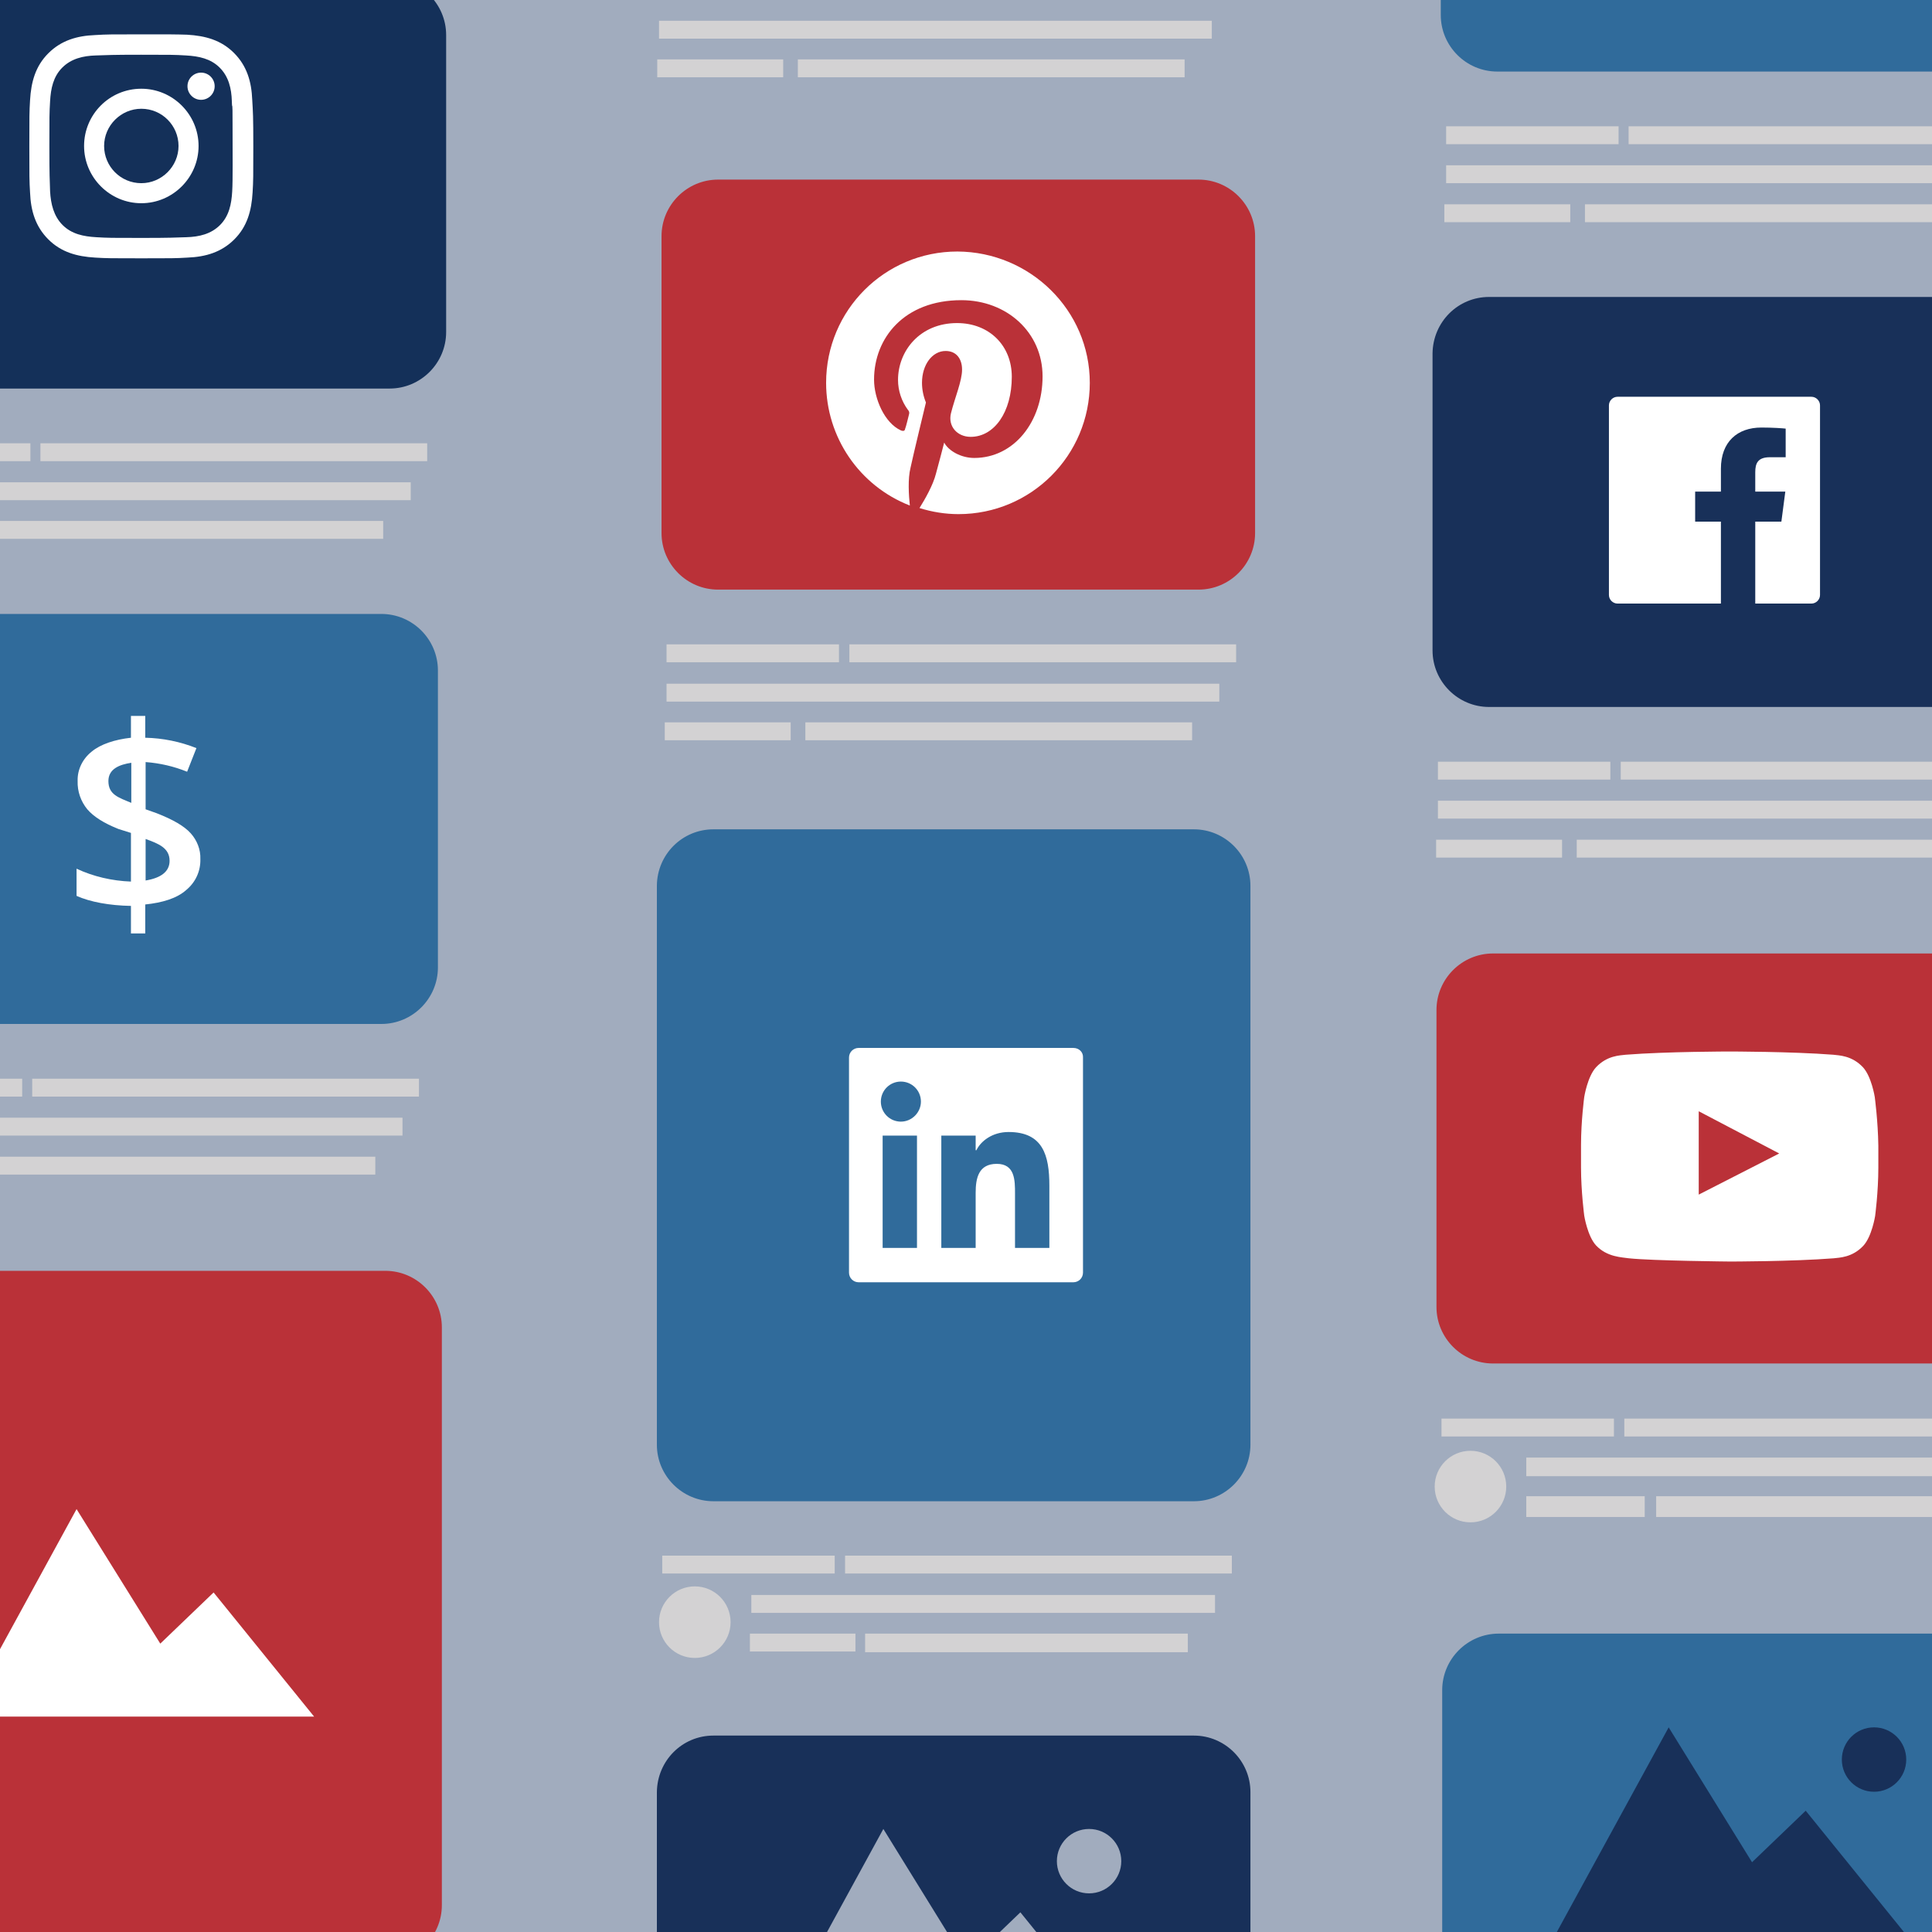 <?xml version="1.0" encoding="UTF-8"?> <!-- Generator: Adobe Illustrator 25.2.0, SVG Export Plug-In . SVG Version: 6.00 Build 0) --> <svg xmlns="http://www.w3.org/2000/svg" xmlns:xlink="http://www.w3.org/1999/xlink" version="1.1" x="0px" y="0px" viewBox="0 0 540 540" style="enable-background:new 0 0 540 540;" xml:space="preserve"> <style type="text/css"> .st0{fill:#A1ACBE;} .st1{fill:#143059;} .st2{fill:#D3D2D3;} .st3{fill:#BA3138;} .st4{fill:#306B9B;} .st5{fill:#FFFFFF;} .st6{fill:#183059;} .st7{fill:#D6E1EB;} </style> <g id="Background"> <rect class="st0" width="540" height="540"></rect> </g> <g id="Layer_1"> <g id="Illos"> <path class="st1" d="M-25.4-6h134.3c8.7,0,15.8,7.1,15.8,15.8v83c0,8.7-7.1,15.8-15.8,15.8H-25.4c-8.7,0-15.8-7.1-15.8-15.8v-83 C-41.2,1-34.1-6-25.4-6z"></path> <rect x="-39.7" y="123.9" class="st2" width="48.2" height="5"></rect> <rect x="11.3" y="123.9" class="st2" width="108.1" height="5"></rect> <rect x="-1" y="145.6" class="st2" width="108.1" height="5"></rect> <rect x="-39.7" y="134.8" class="st2" width="154.5" height="5"></rect> <path class="st3" d="M-26.6,355.2h134.3c8.7,0,15.8,7.1,15.8,15.8v161.5c0,8.7-7.1,15.8-15.8,15.8H-26.6 c-8.7,0-15.8-7.1-15.8-15.8V371C-42.4,362.2-35.4,355.2-26.6,355.2z"></path> <path class="st4" d="M-27.7,171.6h134.3c8.7,0,15.8,7.1,15.8,15.8v83c0,8.7-7.1,15.8-15.8,15.8H-27.7c-8.7,0-15.8-7.1-15.8-15.8 v-83C-43.4,178.6-36.4,171.6-27.7,171.6z"></path> <rect x="-42" y="301.5" class="st2" width="48.2" height="5"></rect> <rect x="9" y="301.5" class="st2" width="108.1" height="5"></rect> <rect x="-3.2" y="323.3" class="st2" width="108.1" height="5"></rect> <rect x="-42" y="312.4" class="st2" width="154.5" height="5"></rect> <path class="st5" d="M56,240.1c0.1-2.6-0.9-5.2-2.7-7.2c-1.8-2-4.9-3.8-9.5-5.6l-3.1-1.1v-13.2c4,0.3,7.9,1.2,11.6,2.7l2.6-6.6 c-4.5-1.8-9.4-2.8-14.3-2.9v-6.1h-4v6.1c-4.5,0.5-8.5,1.8-11,3.9c-2.5,2-4,5-3.9,8.2c-0.1,2.9,0.9,5.7,2.7,7.9 c1.8,2.1,4.7,3.9,8.7,5.5l3.5,1.1v13.6c-5.3-0.2-10.5-1.4-15.2-3.6v7.6c3.8,1.7,9.2,2.7,15.2,2.8v7.7h4v-8.1 c4.8-0.5,8.8-1.7,11.4-4C54.7,246.6,56.1,243.4,56,240.1z M36.7,224.4c-3.6-1.5-6.4-2.3-6.4-6.1c0-3.4,3.1-4.6,6.4-5.1V224.4z M40.7,246.1v-11.6c3.6,1.3,6.7,2.5,6.7,6.1C47.4,243.6,45,245.4,40.7,246.1L40.7,246.1z"></path> <path class="st3" d="M200.7,50.2H335c8.7,0,15.8,7.1,15.8,15.8v83c0,8.7-7.1,15.8-15.8,15.8H200.7c-8.7,0-15.8-7.1-15.8-15.8V66 C184.9,57.3,192,50.2,200.7,50.2z"></path> <rect x="186.3" y="180.1" class="st2" width="48.2" height="5"></rect> <rect x="237.4" y="180.1" class="st2" width="108.1" height="5"></rect> <rect x="185.8" y="201.9" class="st2" width="35.2" height="5"></rect> <rect x="225.1" y="201.9" class="st2" width="108.1" height="5"></rect> <rect x="186.3" y="191.1" class="st2" width="154.5" height="5"></rect> <rect x="183.7" y="16.6" class="st2" width="35.2" height="5"></rect> <rect x="223" y="16.6" class="st2" width="108.1" height="5"></rect> <rect x="184.2" y="5.8" class="st2" width="154.5" height="5"></rect> <path class="st6" d="M199.4,485.1h134.3c8.7,0,15.8,7.1,15.8,15.8v83c0,8.7-7.1,15.8-15.8,15.8H199.4c-8.7,0-15.8-7.1-15.8-15.8 v-83C183.7,492.1,190.7,485.1,199.4,485.1z"></path> <polygon class="st0" points="313.3,569.2 215.2,569.2 246.9,511.2 270.2,548.9 285.2,534.5 "></polygon> <circle class="st0" cx="304.4" cy="520.2" r="9"></circle> <path class="st4" d="M199.4,231.8h134.3c8.7,0,15.8,7.1,15.8,15.8v156.2c0,8.7-7.1,15.8-15.8,15.8H199.4 c-8.7,0-15.8-7.1-15.8-15.8V247.5C183.7,238.8,190.7,231.8,199.4,231.8z"></path> <rect x="185.1" y="434.8" class="st2" width="48.2" height="5"></rect> <rect x="236.2" y="434.8" class="st2" width="108.1" height="5"></rect> <rect x="209.6" y="456.6" class="st2" width="29.5" height="5"></rect> <rect x="241.8" y="456.6" class="st2" width="90.2" height="5.2"></rect> <rect x="210" y="445.8" class="st2" width="129.6" height="5"></rect> <circle class="st2" cx="194.2" cy="453.4" r="10"></circle> <path class="st4" d="M418.5-94.6h134.3c8.7,0,15.8,7.1,15.8,15.8v83c0,8.7-7.1,15.8-15.8,15.8H418.5c-8.7,0-15.8-7.1-15.8-15.8 v-83C402.8-87.6,409.8-94.6,418.5-94.6z"></path> <rect x="404.2" y="35.3" class="st2" width="48.2" height="5"></rect> <rect x="455.2" y="35.3" class="st2" width="108.1" height="5"></rect> <rect x="403.7" y="57.1" class="st2" width="35.2" height="5"></rect> <rect x="443" y="57.1" class="st2" width="108.1" height="5"></rect> <rect x="404.2" y="46.2" class="st2" width="154.5" height="5"></rect> <path class="st3" d="M417.3,266.5h134.3c8.7,0,15.8,7.1,15.8,15.8v83c0,8.7-7.1,15.8-15.8,15.8H417.3c-8.7,0-15.8-7.1-15.8-15.8 v-83C401.5,273.6,408.6,266.5,417.3,266.5z"></path> <rect x="402.9" y="396.5" class="st2" width="48.2" height="5"></rect> <rect x="454" y="396.5" class="st2" width="108.1" height="5"></rect> <rect x="426.6" y="418.2" class="st2" width="33.1" height="5.8"></rect> <rect x="462.9" y="418.2" class="st2" width="86.9" height="5.8"></rect> <rect x="426.6" y="407.4" class="st2" width="130.8" height="5.2"></rect> <circle class="st2" cx="411" cy="415.5" r="10"></circle> <polygon class="st5" points="87.8,479.8 -10.3,479.8 21.4,421.8 44.8,459.4 59.7,445.1 "></polygon> <path class="st4" d="M418.9,456.6h134.3c8.7,0,15.8,7.1,15.8,15.8v83c0,8.7-7.1,15.8-15.8,15.8H418.9c-8.7,0-15.8-7.1-15.8-15.8 v-83C403.1,463.7,410.2,456.6,418.9,456.6z"></path> <polygon class="st6" points="532.8,540.8 434.7,540.8 466.4,482.8 489.7,520.5 504.7,506.1 "></polygon> <circle class="st6" cx="523.8" cy="491.8" r="9"></circle> <path class="st6" d="M416.2,83h134.3c8.7,0,15.8,7.1,15.8,15.8v83c0,8.7-7.1,15.8-15.8,15.8H416.2c-8.7,0-15.8-7.1-15.8-15.8v-83 C400.5,90,407.5,83,416.2,83z"></path> <rect x="401.9" y="212.9" class="st2" width="48.2" height="5"></rect> <rect x="453" y="212.9" class="st2" width="108.1" height="5"></rect> <rect x="401.4" y="234.7" class="st2" width="35.2" height="5"></rect> <rect x="440.7" y="234.7" class="st2" width="108.1" height="5"></rect> <rect x="401.9" y="223.8" class="st2" width="154.5" height="5"></rect> <path class="st7" d="M210.7,262.3"></path> <path class="st5" d="M267.6,70.3c-20.3,0-36.7,16.4-36.7,36.7c0,15.2,9.3,28.8,23.4,34.3c-0.3-2.9-0.6-7.4,0.2-10.6 c0.6-2.9,4.3-18.2,4.3-18.2c-0.7-1.7-1.1-3.6-1.1-5.5c0-5.1,2.9-8.9,6.6-8.9c3.1,0,4.6,2.3,4.6,5.2c0,3.2-2,7.8-3.1,12.2 c-0.9,3.7,1.8,6.6,5.5,6.6c6.6,0,11.5-6.9,11.5-16.8c0-8.7-6.3-15-15.3-15c-10.4,0-16.5,7.8-16.5,15.9c0,3,1,6,2.8,8.4 c0.3,0.3,0.4,0.7,0.3,1.1c-0.3,1.2-0.9,3.7-1.1,4.1c-0.1,0.6-0.4,0.8-1.2,0.5c-4.6-2.1-7.5-8.9-7.5-14.2 c0-11.6,8.4-22.2,24.4-22.2c12.7,0,22.7,9,22.7,21.3c0,12.7-8,22.8-19.1,22.8c-3.7,0-7.2-2-8.4-4.3c0,0-1.8,7-2.3,8.7 c-0.8,3.2-3.1,7.2-4.6,9.6c3.5,1.1,7.2,1.7,10.9,1.7c20.3,0,36.7-16.4,36.7-36.7S287.9,70.4,267.6,70.3L267.6,70.3z"></path> </g> <g> <path class="st4" d="M272.7,333.4c0-4.1,0.8-8.1,5.9-8.1c5.1,0,5.1,4.6,5.1,8.3v15.2h9.6v-17.4c0-8.6-1.7-15-11.4-15 c-4.6,0-7.8,2.6-9,5.1h-0.1v-4.1h-9.6v31.4h9.6V333.4z"></path> <path class="st4" d="M251.8,313.5c3.1,0,5.6-2.6,5.6-5.6c0-3.1-2.5-5.6-5.6-5.6c-3.1,0-5.6,2.5-5.6,5.6 C246.2,311,248.6,313.5,251.8,313.5z"></path> <rect x="246.8" y="317.4" class="st4" width="9.6" height="31.4"></rect> <path class="st5" d="M300,292.9H240c-1.5,0-2.7,1.2-2.7,2.7v60.1c0,1.5,1.2,2.7,2.7,2.7H300c1.5,0,2.7-1.2,2.7-2.7v-60.1 C302.8,294.1,301.6,292.9,300,292.9z M251.8,313.5c-3.1,0-5.6-2.5-5.6-5.6c0-3.1,2.5-5.6,5.6-5.6c3.1,0,5.6,2.5,5.6,5.6 C257.4,310.9,254.9,313.5,251.8,313.5z M256.3,317.4v31.4h-9.6v-31.4H256.3z M272.9,321.5c1.2-2.5,4.4-5.1,9-5.1 c9.6,0,11.4,6.5,11.4,15v17.4h-9.6v-15.2c0-3.7,0-8.3-5.1-8.3c-5.1,0-5.9,4-5.9,8.1v15.4h-9.6v-31.4h9.6v4.1H272.9z"></path> </g> <g> <path class="st5" d="M70.5,27.9c-0.2-5.1-1.5-9.5-5.1-13.1c-3.6-3.6-8-4.8-13.1-5.1C49,9.6,48,9.6,39.5,9.6c-8.5,0-9.6,0-12.9,0.2 c-5.1,0.2-9.5,1.5-13.1,5.1c-3.6,3.6-4.8,8-5.1,13.1c-0.2,3.3-0.2,4.4-0.2,12.9s0,9.6,0.2,12.9c0.2,5.1,1.5,9.5,5.1,13.1 c3.6,3.6,8,4.8,13.1,5.1c3.3,0.2,4.4,0.2,12.9,0.2c8.5,0,9.6,0,12.9-0.2c5.1-0.2,9.5-1.5,13.1-5.1c3.6-3.6,4.8-8,5.1-13.1 c0.2-3.3,0.2-4.4,0.2-12.9S70.7,31.3,70.5,27.9z M64.9,53.5c-0.2,3.6-0.9,6.9-3.4,9.4s-5.8,3.3-9.4,3.4c-3.3,0.1-4.3,0.2-12.6,0.2 c-8.3,0-9.3,0-12.6-0.2c-3.6-0.2-6.9-0.9-9.4-3.4S14.2,57,14,53.5c-0.1-3.3-0.2-4.3-0.2-12.6s0-9.3,0.2-12.6 c0.2-3.6,0.9-6.9,3.4-9.4s5.8-3.3,9.4-3.4c3.3-0.1,4.3-0.2,12.6-0.2s9.3,0,12.6,0.2c3.6,0.2,6.9,0.9,9.4,3.4s3.3,5.8,3.4,9.4 c0.1,3.3,0.2-1.7,0.2,6.6S65.1,50.2,64.9,53.5z"></path> <path class="st5" d="M39.5,24.8c-8.9,0-16,7.2-16,16s7.2,16,16,16s16-7.2,16-16S48.3,24.8,39.5,24.8z M39.5,51.2 c-5.8,0-10.4-4.7-10.4-10.4s4.7-10.4,10.4-10.4c5.8,0,10.4,4.7,10.4,10.4S45.2,51.2,39.5,51.2z"></path> <circle class="st5" cx="56.2" cy="24.1" r="3.8"></circle> </g> <g> <path class="st6" d="M497.9,145.8l1.1-8.4h-8.4V132c0-2.5,0.7-4.2,4.1-4.2l4.4,0v-8c-0.8-0.1-3.6-0.3-6.8-0.3 c-6.7,0-11.3,4.1-11.3,11.5v6.4h-7.2v8.4h7.2v22.9h9.6v-22.9H497.9z"></path> <path class="st5" d="M506.3,110.9h-54.2c-1.3,0-2.4,1.1-2.4,2.4v53c0,1.3,1.1,2.4,2.4,2.4h18.6H481v-22.9h-7.2v-8.4h7.2v-6.4 c0-7.5,4.6-11.5,11.3-11.5c3.2,0,6,0.2,6.8,0.3v8l-4.4,0c-3.4,0-4.1,1.7-4.1,4.2v5.4h8.4l-1.1,8.4h-7.3v22.9h11.8h3.9 c1.3,0,2.4-1.1,2.4-2.4v-53C508.7,112,507.6,110.9,506.3,110.9z"></path> </g> <g> <polygon class="st3" points="474.8,310.6 474.8,333.9 497.2,322.3 "></polygon> <path class="st5" d="M524,306.6c0,0-0.9-5.7-3.3-8.3c-3.1-3.3-6.7-3.3-8.3-3.5c-11.6-0.9-29-0.9-29-0.9s-17.5,0-29,0.9 c-1.6,0.2-5.2,0.2-8.3,3.5c-2.4,2.6-3.3,8.3-3.3,8.3s-0.9,6.7-0.9,13.5v6.2c0,6.7,0.9,13.5,0.9,13.5s0.9,5.7,3.3,8.3 c3.1,3.3,7.3,3.3,9.2,3.6c6.6,0.7,28.2,0.9,28.2,0.9s17.5,0,29-0.9c1.6-0.2,5.2-0.2,8.3-3.5c2.4-2.6,3.3-8.3,3.3-8.3 s0.9-6.7,0.9-13.5v-6.2C524.9,313.3,524,306.6,524,306.6z M474.8,333.9v-23.3l22.5,11.8L474.8,333.9z"></path> </g> </g> </svg> 